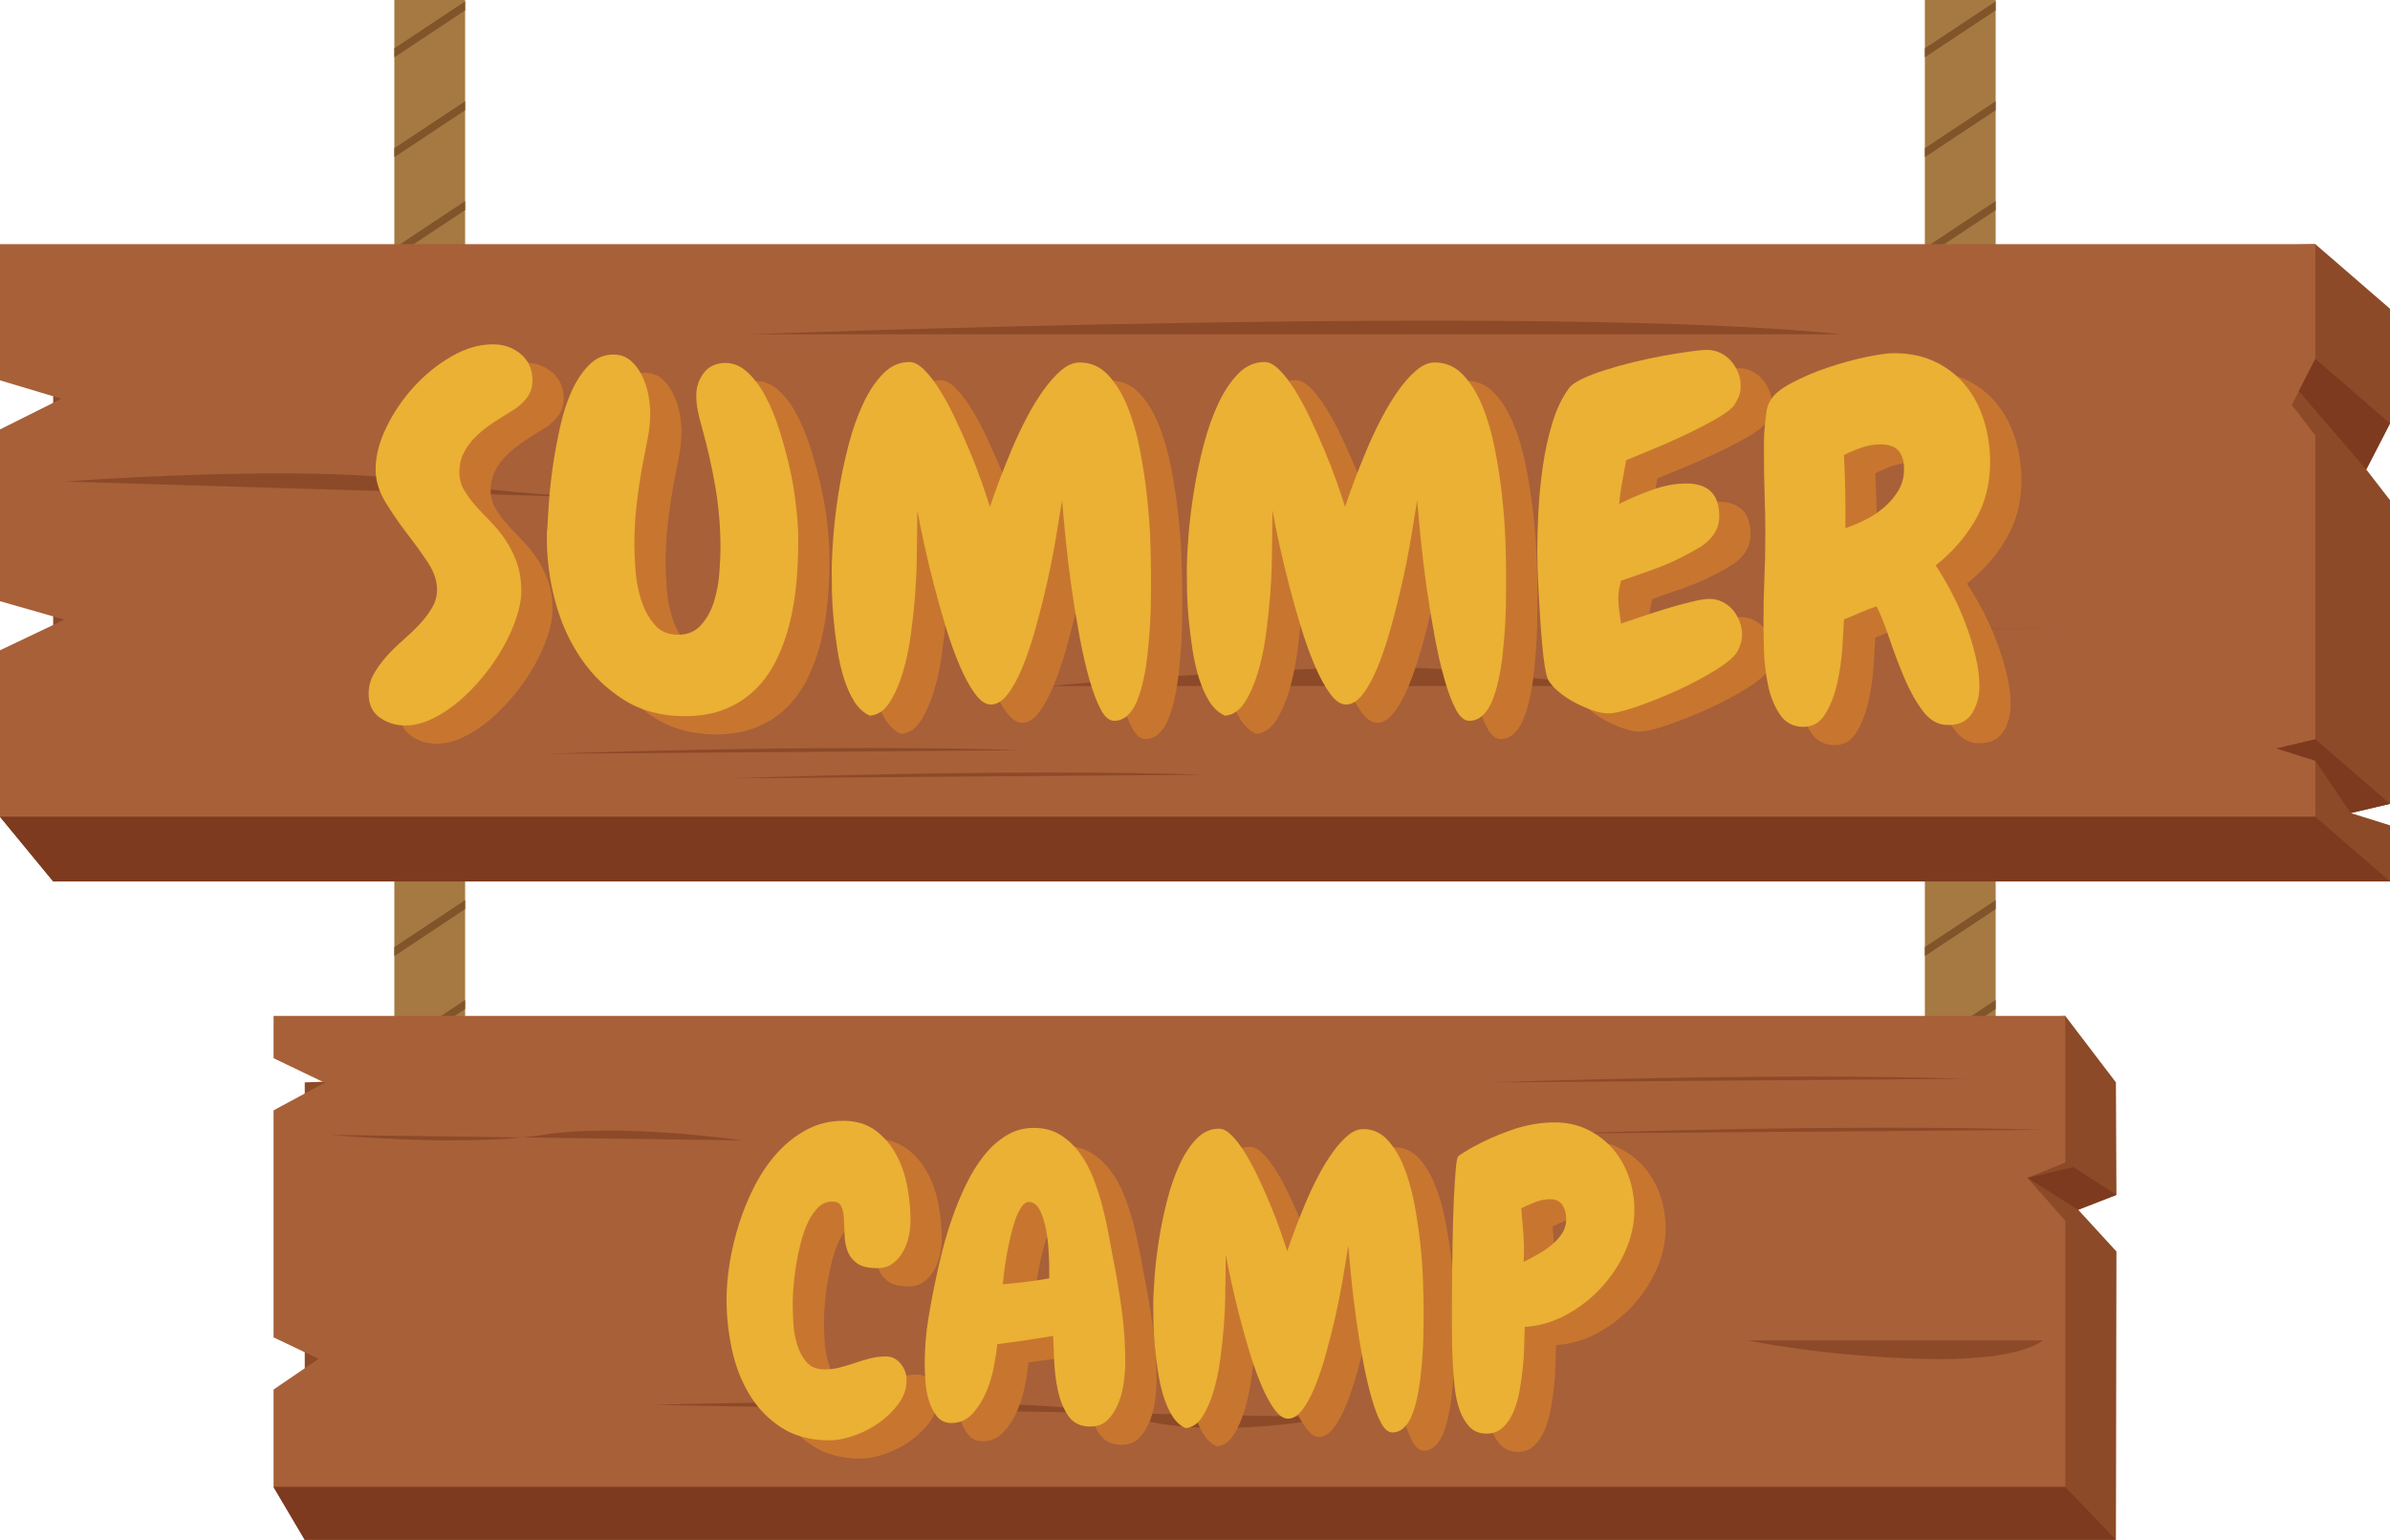 <?xml version="1.0" encoding="UTF-8"?><svg xmlns="http://www.w3.org/2000/svg" xmlns:xlink="http://www.w3.org/1999/xlink" height="597.0" preserveAspectRatio="xMidYMid meet" version="1.0" viewBox="0.0 -0.0 926.6 597.0" width="926.6" zoomAndPan="magnify"><defs><clipPath id="a"><path d="M 746.27 0.039 L 773.715 0.039 L 773.715 36 L 746.27 36 Z M 746.27 0.039"/></clipPath><clipPath id="b"><path d="M 746.27 21 L 773.715 21 L 773.715 75 L 746.27 75 Z M 746.27 21"/></clipPath><clipPath id="c"><path d="M 746.27 59 L 773.715 59 L 773.715 113 L 746.27 113 Z M 746.27 59"/></clipPath><clipPath id="d"><path d="M 746.27 98 L 773.715 98 L 773.715 152 L 746.27 152 Z M 746.27 98"/></clipPath><clipPath id="e"><path d="M 746.27 137 L 773.715 137 L 773.715 191 L 746.27 191 Z M 746.27 137"/></clipPath><clipPath id="f"><path d="M 746.27 176 L 773.715 176 L 773.715 229 L 746.27 229 Z M 746.27 176"/></clipPath><clipPath id="g"><path d="M 746.27 214 L 773.715 214 L 773.715 268 L 746.27 268 Z M 746.27 214"/></clipPath><clipPath id="h"><path d="M 746.27 253 L 773.715 253 L 773.715 307 L 746.27 307 Z M 746.27 253"/></clipPath><clipPath id="i"><path d="M 746.27 292 L 773.715 292 L 773.715 346 L 746.27 346 Z M 746.27 292"/></clipPath><clipPath id="j"><path d="M 746.27 330 L 773.715 330 L 773.715 384 L 746.27 384 Z M 746.27 330"/></clipPath><clipPath id="k"><path d="M 746.27 369 L 773.715 369 L 773.715 423 L 746.27 423 Z M 746.27 369"/></clipPath><clipPath id="l"><path d="M 746.27 408 L 773.715 408 L 773.715 462 L 746.27 462 Z M 746.27 408"/></clipPath><clipPath id="m"><path d="M 746.27 447 L 773.715 447 L 773.715 500 L 746.27 500 Z M 746.27 447"/></clipPath><clipPath id="n"><path d="M 746.27 485 L 773.715 485 L 773.715 539 L 746.27 539 Z M 746.27 485"/></clipPath><clipPath id="o"><path d="M 746.27 524 L 773.715 524 L 773.715 573.266 L 746.27 573.266 Z M 746.27 524"/></clipPath><clipPath id="p"><path d="M 152.883 0.039 L 180.328 0.039 L 180.328 36 L 152.883 36 Z M 152.883 0.039"/></clipPath><clipPath id="q"><path d="M 152.883 21 L 180.328 21 L 180.328 75 L 152.883 75 Z M 152.883 21"/></clipPath><clipPath id="r"><path d="M 152.883 59 L 180.328 59 L 180.328 113 L 152.883 113 Z M 152.883 59"/></clipPath><clipPath id="s"><path d="M 152.883 98 L 180.328 98 L 180.328 152 L 152.883 152 Z M 152.883 98"/></clipPath><clipPath id="t"><path d="M 152.883 137 L 180.328 137 L 180.328 191 L 152.883 191 Z M 152.883 137"/></clipPath><clipPath id="u"><path d="M 152.883 176 L 180.328 176 L 180.328 229 L 152.883 229 Z M 152.883 176"/></clipPath><clipPath id="v"><path d="M 152.883 214 L 180.328 214 L 180.328 268 L 152.883 268 Z M 152.883 214"/></clipPath><clipPath id="w"><path d="M 152.883 253 L 180.328 253 L 180.328 307 L 152.883 307 Z M 152.883 253"/></clipPath><clipPath id="x"><path d="M 152.883 292 L 180.328 292 L 180.328 346 L 152.883 346 Z M 152.883 292"/></clipPath><clipPath id="y"><path d="M 152.883 330 L 180.328 330 L 180.328 384 L 152.883 384 Z M 152.883 330"/></clipPath><clipPath id="z"><path d="M 152.883 369 L 180.328 369 L 180.328 423 L 152.883 423 Z M 152.883 369"/></clipPath><clipPath id="A"><path d="M 152.883 408 L 180.328 408 L 180.328 462 L 152.883 462 Z M 152.883 408"/></clipPath><clipPath id="B"><path d="M 152.883 447 L 180.328 447 L 180.328 500 L 152.883 500 Z M 152.883 447"/></clipPath><clipPath id="C"><path d="M 152.883 485 L 180.328 485 L 180.328 539 L 152.883 539 Z M 152.883 485"/></clipPath><clipPath id="D"><path d="M 152.883 524 L 180.328 524 L 180.328 573.266 L 152.883 573.266 Z M 152.883 524"/></clipPath><clipPath id="E"><path d="M 0 94 L 926.602 94 L 926.602 342 L 0 342 Z M 0 94"/></clipPath><clipPath id="F"><path d="M 891 139 L 926.602 139 L 926.602 183 L 891 183 Z M 891 139"/></clipPath><clipPath id="G"><path d="M 882 286 L 926.602 286 L 926.602 316 L 882 316 Z M 882 286"/></clipPath><clipPath id="H"><path d="M 0 316 L 926.602 316 L 926.602 342 L 0 342 Z M 0 316"/></clipPath><clipPath id="I"><path d="M 106 393 L 821 393 L 821 597.039 L 106 597.039 Z M 106 393"/></clipPath><clipPath id="J"><path d="M 106 576 L 821 576 L 821 597.039 L 106 597.039 Z M 106 576"/></clipPath></defs><g><g id="change1_1"><path d="M 773.715 573.266 L 746.27 573.266 L 746.27 -0.004 L 773.715 -0.004 L 773.715 573.266" fill="#a57941"/></g><g clip-path="url(#a)" id="change2_6"><path d="M 726.52 35.316 L 724.914 32.895 L 800.953 -17.535 L 802.559 -15.113 L 726.52 35.316" fill="#81542a"/></g><g clip-path="url(#b)" id="change2_5"><path d="M 726.52 74.035 L 724.914 71.613 L 800.953 21.184 L 802.559 23.605 L 726.52 74.035" fill="#81542a"/></g><g clip-path="url(#c)" id="change2_26"><path d="M 726.52 112.754 L 724.914 110.332 L 800.953 59.902 L 802.559 62.324 L 726.52 112.754" fill="#81542a"/></g><g clip-path="url(#d)" id="change2_16"><path d="M 726.52 151.477 L 724.914 149.055 L 800.953 98.621 L 802.559 101.043 L 726.52 151.477" fill="#81542a"/></g><g clip-path="url(#e)" id="change2_3"><path d="M 726.52 190.195 L 724.914 187.773 L 800.953 137.344 L 802.559 139.766 L 726.52 190.195" fill="#81542a"/></g><g clip-path="url(#f)" id="change2_19"><path d="M 726.52 228.914 L 724.914 226.492 L 800.953 176.062 L 802.559 178.484 L 726.52 228.914" fill="#81542a"/></g><g clip-path="url(#g)" id="change2_22"><path d="M 726.52 267.633 L 724.914 265.211 L 800.953 214.781 L 802.559 217.203 L 726.52 267.633" fill="#81542a"/></g><g clip-path="url(#h)" id="change2_15"><path d="M 726.52 306.352 L 724.914 303.934 L 800.953 253.504 L 802.559 255.922 L 726.52 306.352" fill="#81542a"/></g><g clip-path="url(#i)" id="change2_14"><path d="M 726.52 345.074 L 724.914 342.652 L 800.953 292.223 L 802.559 294.645 L 726.52 345.074" fill="#81542a"/></g><g clip-path="url(#j)" id="change2_9"><path d="M 726.52 383.793 L 724.914 381.371 L 800.953 330.941 L 802.559 333.363 L 726.52 383.793" fill="#81542a"/></g><g clip-path="url(#k)" id="change2_2"><path d="M 726.52 422.512 L 724.914 420.09 L 800.953 369.66 L 802.559 372.082 L 726.52 422.512" fill="#81542a"/></g><g clip-path="url(#l)" id="change2_8"><path d="M 726.52 461.23 L 724.914 458.812 L 800.953 408.379 L 802.559 410.801 L 726.52 461.23" fill="#81542a"/></g><g clip-path="url(#m)" id="change2_23"><path d="M 726.52 499.953 L 724.914 497.531 L 800.953 447.102 L 802.559 449.523 L 726.52 499.953" fill="#81542a"/></g><g clip-path="url(#n)" id="change2_20"><path d="M 726.52 538.672 L 724.914 536.25 L 800.953 485.82 L 802.559 488.242 L 726.52 538.672" fill="#81542a"/></g><g clip-path="url(#o)" id="change2_10"><path d="M 726.52 577.391 L 724.914 574.969 L 800.953 524.539 L 802.559 526.961 L 726.52 577.391" fill="#81542a"/></g><g id="change1_2"><path d="M 180.328 573.266 L 152.883 573.266 L 152.883 -0.004 L 180.328 -0.004 L 180.328 573.266" fill="#a57941"/></g><g clip-path="url(#p)" id="change2_4"><path d="M 133.133 35.316 L 131.527 32.895 L 207.566 -17.535 L 209.172 -15.113 L 133.133 35.316" fill="#81542a"/></g><g clip-path="url(#q)" id="change2_29"><path d="M 133.133 74.035 L 131.527 71.613 L 207.566 21.184 L 209.172 23.605 L 133.133 74.035" fill="#81542a"/></g><g clip-path="url(#r)" id="change2_24"><path d="M 133.133 112.754 L 131.527 110.332 L 207.566 59.902 L 209.172 62.324 L 133.133 112.754" fill="#81542a"/></g><g clip-path="url(#s)" id="change2_21"><path d="M 133.133 151.477 L 131.527 149.055 L 207.566 98.621 L 209.172 101.043 L 133.133 151.477" fill="#81542a"/></g><g clip-path="url(#t)" id="change2_13"><path d="M 133.133 190.195 L 131.527 187.773 L 207.566 137.344 L 209.172 139.766 L 133.133 190.195" fill="#81542a"/></g><g clip-path="url(#u)" id="change2_18"><path d="M 133.133 228.914 L 131.527 226.492 L 207.566 176.062 L 209.172 178.484 L 133.133 228.914" fill="#81542a"/></g><g clip-path="url(#v)" id="change2_25"><path d="M 133.133 267.633 L 131.527 265.211 L 207.566 214.781 L 209.172 217.203 L 133.133 267.633" fill="#81542a"/></g><g clip-path="url(#w)" id="change2_30"><path d="M 133.133 306.352 L 131.527 303.934 L 207.566 253.504 L 209.172 255.922 L 133.133 306.352" fill="#81542a"/></g><g clip-path="url(#x)" id="change2_11"><path d="M 133.133 345.074 L 131.527 342.652 L 207.566 292.223 L 209.172 294.645 L 133.133 345.074" fill="#81542a"/></g><g clip-path="url(#y)" id="change2_1"><path d="M 133.133 383.793 L 131.527 381.371 L 207.566 330.941 L 209.172 333.363 L 133.133 383.793" fill="#81542a"/></g><g clip-path="url(#z)" id="change2_12"><path d="M 133.133 422.512 L 131.527 420.09 L 207.566 369.66 L 209.172 372.082 L 133.133 422.512" fill="#81542a"/></g><g clip-path="url(#A)" id="change2_27"><path d="M 133.133 461.23 L 131.527 458.812 L 207.566 408.379 L 209.172 410.801 L 133.133 461.23" fill="#81542a"/></g><g clip-path="url(#B)" id="change2_17"><path d="M 133.133 499.953 L 131.527 497.531 L 207.566 447.102 L 209.172 449.523 L 133.133 499.953" fill="#81542a"/></g><g clip-path="url(#C)" id="change2_7"><path d="M 133.133 538.672 L 131.527 536.25 L 207.566 485.82 L 209.172 488.242 L 133.133 538.672" fill="#81542a"/></g><g clip-path="url(#D)" id="change2_28"><path d="M 133.133 577.391 L 131.527 574.969 L 207.566 524.539 L 209.172 526.961 L 133.133 577.391" fill="#81542a"/></g><g clip-path="url(#E)" id="change3_16"><path d="M 926.598 341.746 L 20.617 341.746 L 0 316.699 L 20.617 277.184 L 45.828 265.289 L 20.617 258.152 L 20.617 191.539 L 44.629 179.645 L 20.617 172.508 L 20.617 119.711 L 897.656 94.664 L 926.598 119.711 L 926.598 164.184 L 917.395 182.023 L 926.598 193.922 L 926.598 311.676 L 911.391 315.246 L 926.598 320.004 L 926.598 341.746" fill="#8c4a28"/></g><g id="change4_1"><path d="M 897.656 316.699 L 0 316.699 L 0 252.137 L 24.977 240.242 L 0 233.105 L 0 166.496 L 23.789 154.602 L 0 147.465 L 0 94.664 L 897.656 94.664 L 897.656 139.137 L 888.535 156.98 L 897.656 168.875 L 897.656 286.633 L 882.59 290.199 L 897.656 294.961 L 897.656 316.699" fill="#a86039"/></g><g id="change3_1"><path d="M 230.117 192.871 C 249.551 193.852 262.871 193.852 262.871 193.852 L 230.117 192.871" fill="#8c4a28"/></g><g id="change3_2"><path d="M 165.336 186.719 C 117.758 179.578 24.98 186.719 24.98 186.719 L 230.117 192.871 C 211.914 191.949 188.348 190.168 165.336 186.719" fill="#8c4a28"/></g><g id="change3_3"><path d="M 802.895 243.812 L 655.398 243.812 C 675.621 245 761.262 243.812 802.895 243.812" fill="#8c4a28"/></g><g id="change3_4"><path d="M 291.422 129.621 L 713.684 129.621 C 603.062 117.727 291.422 129.621 291.422 129.621" fill="#8c4a28"/></g><g id="change3_5"><path d="M 211.66 292.27 L 396.086 290.883 C 321.184 288.324 211.66 292.27 211.66 292.27" fill="#8c4a28"/></g><g id="change3_6"><path d="M 283.094 301.785 L 467.52 300.398 C 392.617 297.84 283.094 301.785 283.094 301.785" fill="#8c4a28"/></g><g id="change3_7"><path d="M 406.801 266.008 L 625.961 266.008 C 611.922 264.891 592.648 262.652 567.379 260.062 C 520.988 255.305 406.801 266.008 406.801 266.008" fill="#8c4a28"/></g><g id="change3_8"><path d="M 650.641 266.008 L 625.961 266.008 C 637.688 266.941 645.77 267.094 650.641 266.008" fill="#8c4a28"/></g><g clip-path="url(#F)" id="change5_5"><path d="M 926.598 164.184 L 897.656 139.137 L 891.254 151.66 L 917.395 182.023 L 926.598 164.184" fill="#7d3a1e"/></g><g clip-path="url(#G)" id="change5_3"><path d="M 926.598 311.676 L 897.656 286.633 L 882.59 290.199 L 897.656 294.961 L 911.391 315.246 L 926.598 311.676" fill="#7d3a1e"/></g><g clip-path="url(#H)" id="change5_4"><path d="M 926.598 341.746 L 897.656 316.699 L 0 316.699 L 20.617 341.746 L 926.598 341.746" fill="#7d3a1e"/></g><g id="change6_1"><path d="M 218.543 154.645 C 218.543 157.41 217.668 159.816 215.926 161.859 C 214.184 163.906 212.105 165.59 209.703 166.914 C 207.535 168.238 205.309 169.648 203.027 171.152 C 200.738 172.656 198.633 174.34 196.711 176.203 C 194.785 178.07 193.219 180.145 192.02 182.43 C 190.816 184.719 190.215 187.301 190.215 190.188 C 190.215 192.715 190.816 195.004 192.02 197.047 C 193.219 199.094 194.695 201.105 196.441 203.09 C 198.184 205.074 200.109 207.121 202.215 209.227 C 204.316 211.332 206.242 213.676 207.988 216.262 C 209.73 218.852 211.203 221.766 212.406 225.016 C 213.609 228.262 214.215 232.051 214.215 236.383 C 214.215 239.391 213.582 242.789 212.316 246.578 C 211.055 250.367 209.34 254.188 207.176 258.035 C 205.012 261.887 202.453 265.613 199.508 269.223 C 196.559 272.832 193.43 276.051 190.125 278.875 C 186.812 281.699 183.359 283.988 179.75 285.73 C 176.141 287.477 172.648 288.348 169.281 288.348 C 165.555 288.348 162.246 287.324 159.359 285.281 C 156.473 283.234 155.027 280.168 155.027 276.078 C 155.027 273.312 155.688 270.758 157.012 268.41 C 158.336 266.062 159.961 263.809 161.887 261.645 C 163.809 259.477 165.945 257.375 168.289 255.328 C 170.637 253.285 172.77 251.238 174.695 249.191 C 176.617 247.148 178.242 245.016 179.566 242.789 C 180.891 240.562 181.555 238.188 181.555 235.66 C 181.555 232.172 180.316 228.594 177.855 224.926 C 175.387 221.258 172.648 217.469 169.645 213.555 C 166.637 209.648 163.898 205.648 161.434 201.559 C 158.969 197.469 157.734 193.32 157.734 189.105 C 157.734 183.938 159.117 178.492 161.887 172.777 C 164.652 167.066 168.199 161.832 172.531 157.078 C 176.863 152.328 181.734 148.391 187.148 145.262 C 192.559 142.133 197.91 140.566 203.207 140.566 C 207.414 140.566 211.023 141.832 214.031 144.355 C 217.039 146.883 218.543 150.312 218.543 154.645" fill="#c8762f"/></g><g id="change6_2"><path d="M 321.574 217.977 C 321.574 222.91 321.332 227.992 320.852 233.223 C 320.371 238.457 319.527 243.539 318.324 248.473 C 317.121 253.406 315.469 258.066 313.363 262.453 C 311.258 266.848 308.582 270.695 305.336 274.004 C 302.086 277.312 298.176 279.93 293.605 281.852 C 289.031 283.777 283.684 284.738 277.547 284.738 C 268.523 284.738 260.676 282.633 254 278.426 C 247.324 274.215 241.758 268.832 237.309 262.273 C 232.855 255.719 229.551 248.383 227.387 240.262 C 225.219 232.141 224.137 224.113 224.137 216.172 C 224.137 215.332 224.137 214.551 224.137 213.828 C 224.137 213.105 224.195 212.445 224.316 211.844 C 224.438 209.316 224.648 205.887 224.949 201.559 C 225.246 197.227 225.762 192.598 226.484 187.664 C 227.203 182.73 228.137 177.68 229.277 172.508 C 230.422 167.336 231.926 162.703 233.789 158.613 C 235.652 154.523 237.91 151.156 240.559 148.508 C 243.199 145.863 246.332 144.539 249.941 144.539 C 252.586 144.539 254.812 145.32 256.617 146.883 C 258.422 148.449 259.891 150.402 261.035 152.746 C 262.18 155.094 262.988 157.559 263.473 160.145 C 263.953 162.734 264.195 165.109 264.195 167.273 C 264.195 170.52 263.863 173.801 263.203 177.105 C 262.539 180.418 261.906 183.691 261.309 186.941 C 260.344 192.113 259.562 197.289 258.961 202.461 C 258.359 207.633 258.059 212.926 258.059 218.34 C 258.059 221.105 258.211 224.473 258.512 228.441 C 258.809 232.41 259.562 236.23 260.766 239.898 C 261.969 243.57 263.68 246.699 265.906 249.281 C 268.133 251.871 271.172 253.164 275.02 253.164 C 278.746 253.164 281.727 251.898 283.953 249.371 C 286.176 246.848 287.832 243.844 288.914 240.352 C 289.996 236.863 290.688 233.195 290.988 229.344 C 291.289 225.496 291.441 222.188 291.441 219.422 C 291.441 211.48 290.777 203.633 289.457 195.871 C 288.133 188.113 286.387 180.387 284.223 172.688 C 283.621 170.645 283.109 168.598 282.691 166.551 C 282.266 164.508 282.059 162.465 282.059 160.414 C 282.059 157.051 283.051 154.102 285.035 151.574 C 287.02 149.051 289.816 147.785 293.426 147.785 C 296.43 147.785 299.227 148.961 301.816 151.305 C 304.402 153.648 306.715 156.719 308.762 160.508 C 310.809 164.297 312.582 168.535 314.086 173.227 C 315.59 177.918 316.883 182.582 317.965 187.211 C 319.051 191.844 319.859 196.266 320.402 200.477 C 320.941 204.688 321.273 208.113 321.395 210.758 C 321.512 211.965 321.574 213.137 321.574 214.277 C 321.574 215.422 321.574 216.656 321.574 217.977" fill="#c8762f"/></g><g id="change6_3"><path d="M 456.902 261.645 C 456.543 264.773 456.031 267.84 455.371 270.848 C 454.707 273.855 453.895 276.531 452.934 278.875 C 451.973 281.223 450.738 283.086 449.234 284.469 C 447.73 285.852 446.016 286.543 444.094 286.543 C 442.168 286.543 440.422 285.07 438.859 282.121 C 437.297 279.176 435.82 275.266 434.441 270.395 C 433.055 265.523 431.793 260.02 430.652 253.887 C 429.508 247.75 428.484 241.523 427.582 235.211 C 426.68 228.895 425.93 222.73 425.328 216.715 C 424.723 210.699 424.246 205.469 423.883 201.016 C 423.16 205.59 422.32 210.699 421.359 216.352 C 420.395 222.008 419.254 227.754 417.93 233.586 C 416.605 239.422 415.16 245.133 413.598 250.727 C 412.035 256.32 410.352 261.312 408.547 265.703 C 406.742 270.098 404.816 273.613 402.773 276.258 C 400.727 278.906 398.559 280.23 396.277 280.23 C 394.23 280.23 392.188 278.848 390.141 276.078 C 388.094 273.312 386.109 269.672 384.188 265.16 C 382.262 260.652 380.457 255.629 378.773 250.094 C 377.09 244.562 375.527 238.996 374.082 233.406 C 372.641 227.812 371.375 222.52 370.293 217.527 C 369.211 212.535 368.367 208.355 367.766 204.984 C 367.766 207.512 367.734 210.309 367.676 213.375 C 367.613 216.441 367.586 218.641 367.586 219.961 C 367.586 220.566 367.555 222.551 367.496 225.914 C 367.434 229.285 367.227 233.312 366.863 238.008 C 366.504 242.695 365.965 247.723 365.242 253.074 C 364.52 258.426 363.465 263.391 362.082 267.961 C 360.699 272.531 358.984 276.379 356.941 279.508 C 354.895 282.633 352.367 284.316 349.363 284.559 C 346.953 283.477 344.941 281.641 343.316 279.055 C 341.695 276.473 340.34 273.434 339.258 269.945 C 338.176 266.457 337.332 262.727 336.73 258.758 C 336.129 254.785 335.648 250.906 335.289 247.117 C 334.926 243.328 334.715 239.809 334.656 236.562 C 334.594 233.312 334.566 230.672 334.566 228.621 C 334.566 225.016 334.773 220.477 335.195 215 C 335.617 209.527 336.309 203.785 337.273 197.77 C 338.234 191.754 339.496 185.738 341.062 179.723 C 342.625 173.711 344.52 168.328 346.746 163.574 C 348.969 158.824 351.555 154.945 354.504 151.938 C 357.449 148.93 360.848 147.426 364.699 147.426 C 366.504 147.426 368.426 148.449 370.473 150.492 C 372.52 152.539 374.562 155.215 376.609 158.523 C 378.652 161.832 380.637 165.531 382.562 169.617 C 384.484 173.711 386.32 177.828 388.066 181.98 C 389.809 186.129 391.344 190.098 392.668 193.887 C 393.988 197.68 395.074 200.898 395.914 203.543 C 396.879 200.656 398.082 197.289 399.523 193.438 C 400.969 189.59 402.562 185.59 404.305 181.438 C 406.051 177.289 407.973 173.199 410.078 169.168 C 412.184 165.141 414.379 161.531 416.664 158.344 C 418.949 155.156 421.27 152.566 423.613 150.582 C 425.961 148.598 428.332 147.605 430.742 147.605 C 434.949 147.605 438.559 149.172 441.566 152.297 C 444.574 155.426 447.098 159.484 449.145 164.477 C 451.191 169.469 452.812 175.062 454.02 181.258 C 455.219 187.453 456.152 193.59 456.812 199.66 C 457.473 205.738 457.898 211.422 458.078 216.715 C 458.258 222.008 458.348 226.277 458.348 229.523 C 458.348 230.852 458.348 232.656 458.348 234.938 C 458.348 237.227 458.316 239.809 458.258 242.695 C 458.195 245.586 458.047 248.652 457.809 251.898 C 457.562 255.148 457.266 258.395 456.902 261.645" fill="#c8762f"/></g><g id="change6_4"><path d="M 594.578 261.645 C 594.219 264.773 593.707 267.84 593.047 270.848 C 592.383 273.855 591.57 276.531 590.609 278.875 C 589.645 281.223 588.414 283.086 586.91 284.469 C 585.406 285.852 583.691 286.543 581.77 286.543 C 579.844 286.543 578.098 285.07 576.535 282.121 C 574.973 279.176 573.496 275.266 572.113 270.395 C 570.73 265.523 569.469 260.02 568.324 253.887 C 567.18 247.75 566.16 241.523 565.258 235.211 C 564.355 228.895 563.605 222.73 563.004 216.715 C 562.398 210.699 561.922 205.469 561.559 201.016 C 560.84 205.59 559.996 210.699 559.031 216.352 C 558.07 222.008 556.926 227.754 555.605 233.586 C 554.281 239.422 552.836 245.133 551.273 250.727 C 549.711 256.32 548.027 261.312 546.223 265.703 C 544.418 270.098 542.492 273.613 540.449 276.258 C 538.402 278.906 536.234 280.23 533.953 280.23 C 531.906 280.23 529.859 278.848 527.816 276.078 C 525.77 273.312 523.785 269.672 521.863 265.16 C 519.938 260.652 518.133 255.629 516.449 250.094 C 514.762 244.562 513.203 238.996 511.758 233.406 C 510.312 227.812 509.051 222.52 507.969 217.527 C 506.887 212.535 506.043 208.355 505.441 204.984 C 505.441 207.512 505.41 210.309 505.352 213.375 C 505.289 216.441 505.262 218.641 505.262 219.961 C 505.262 220.566 505.23 222.551 505.172 225.914 C 505.109 229.285 504.902 233.312 504.539 238.008 C 504.18 242.695 503.637 247.723 502.918 253.074 C 502.195 258.426 501.141 263.391 499.758 267.961 C 498.375 272.531 496.66 276.379 494.617 279.508 C 492.57 282.633 490.043 284.316 487.039 284.559 C 484.633 283.477 482.617 281.641 480.992 279.055 C 479.371 276.473 478.016 273.434 476.934 269.945 C 475.852 266.457 475.008 262.727 474.406 258.758 C 473.805 254.785 473.324 250.906 472.965 247.117 C 472.602 243.328 472.391 239.809 472.332 236.562 C 472.27 233.312 472.242 230.672 472.242 228.621 C 472.242 225.016 472.449 220.477 472.875 215 C 473.293 209.527 473.984 203.785 474.949 197.77 C 475.91 191.754 477.172 185.738 478.738 179.723 C 480.301 173.711 482.195 168.328 484.422 163.574 C 486.645 158.824 489.23 154.945 492.18 151.938 C 495.129 148.93 498.523 147.426 502.375 147.426 C 504.18 147.426 506.102 148.449 508.148 150.492 C 510.195 152.539 512.238 155.215 514.285 158.523 C 516.328 161.832 518.312 165.531 520.238 169.617 C 522.16 173.711 523.996 177.828 525.742 181.98 C 527.484 186.129 529.02 190.098 530.344 193.887 C 531.664 197.68 532.75 200.898 533.59 203.543 C 534.555 200.656 535.758 197.289 537.199 193.438 C 538.645 189.59 540.238 185.59 541.98 181.438 C 543.723 177.289 545.648 173.199 547.758 169.168 C 549.859 165.141 552.055 161.531 554.344 158.344 C 556.625 155.156 558.941 152.566 561.289 150.582 C 563.633 148.598 566.008 147.605 568.418 147.605 C 572.625 147.605 576.234 149.172 579.242 152.297 C 582.25 155.426 584.773 159.484 586.82 164.477 C 588.867 169.469 590.488 175.062 591.691 181.258 C 592.895 187.453 593.828 193.59 594.488 199.66 C 595.148 205.738 595.574 211.422 595.754 216.715 C 595.934 222.008 596.023 226.277 596.023 229.523 C 596.023 230.852 596.023 232.656 596.023 234.938 C 596.023 237.227 595.992 239.809 595.934 242.695 C 595.871 245.586 595.723 248.652 595.48 251.898 C 595.238 255.148 594.941 258.395 594.578 261.645" fill="#c8762f"/></g><g id="change6_5"><path d="M 687.508 252.98 C 687.508 255.27 686.902 257.492 685.703 259.66 C 684.5 261.703 681.672 264.109 677.223 266.875 C 672.77 269.645 667.84 272.262 662.426 274.727 C 657.012 277.191 651.781 279.297 646.727 281.039 C 641.676 282.781 637.945 283.656 635.539 283.656 C 633.855 283.656 631.867 283.266 629.586 282.484 C 627.301 281.699 625.012 280.711 622.73 279.508 C 620.441 278.305 618.367 276.922 616.504 275.355 C 614.637 273.797 613.285 272.289 612.445 270.848 C 611.961 270.008 611.512 268.32 611.09 265.793 C 610.668 263.27 610.305 260.32 610.008 256.953 C 609.707 253.586 609.434 250.004 609.195 246.215 C 608.953 242.426 608.746 238.816 608.562 235.391 C 608.383 231.961 608.262 228.926 608.203 226.277 C 608.141 223.633 608.113 221.707 608.113 220.504 C 608.113 216.055 608.262 210.941 608.562 205.164 C 608.863 199.391 609.434 193.59 610.277 187.754 C 611.117 181.922 612.352 176.328 613.977 170.973 C 615.602 165.621 617.797 161.078 620.562 157.348 C 621.402 156.266 623.09 155.125 625.617 153.922 C 628.141 152.719 631.117 151.574 634.547 150.492 C 637.977 149.41 641.676 148.391 645.645 147.426 C 649.613 146.465 653.43 145.652 657.102 144.988 C 660.77 144.328 664.109 143.789 667.117 143.363 C 670.121 142.945 672.41 142.734 673.973 142.734 C 675.777 142.734 677.492 143.125 679.117 143.906 C 680.738 144.691 682.121 145.742 683.266 147.062 C 684.406 148.391 685.309 149.859 685.973 151.484 C 686.633 153.109 686.965 154.824 686.965 156.629 C 686.965 158.191 686.754 159.516 686.336 160.598 C 685.91 161.68 685.277 162.883 684.438 164.207 C 683.234 165.77 680.711 167.633 676.859 169.801 C 673.008 171.965 668.832 174.102 664.32 176.203 C 659.809 178.312 655.48 180.207 651.328 181.891 C 647.18 183.574 644.262 184.777 642.578 185.496 C 642.094 188.266 641.586 191.062 641.043 193.887 C 640.504 196.715 640.109 199.57 639.871 202.461 C 643.598 200.535 647.809 198.73 652.504 197.047 C 657.191 195.363 661.641 194.52 665.855 194.52 C 674.395 194.52 678.664 198.73 678.664 207.152 C 678.664 209.195 678.273 211.004 677.492 212.562 C 676.711 214.129 675.688 215.512 674.426 216.715 C 673.16 217.918 671.719 218.969 670.094 219.871 C 668.469 220.773 666.875 221.648 665.312 222.488 C 661.461 224.535 657.434 226.309 653.223 227.812 C 649.012 229.316 644.801 230.789 640.594 232.23 C 640.352 233.195 640.109 234.246 639.871 235.391 C 639.629 236.535 639.508 237.645 639.508 238.727 C 639.508 240.414 639.629 242.098 639.871 243.781 C 640.109 245.465 640.352 247.148 640.594 248.832 C 642.035 248.352 644.352 247.57 647.539 246.488 C 650.727 245.402 654.062 244.32 657.555 243.238 C 661.043 242.156 664.41 241.227 667.656 240.441 C 670.906 239.66 673.312 239.27 674.875 239.27 C 676.68 239.27 678.363 239.66 679.93 240.441 C 681.488 241.227 682.816 242.246 683.898 243.508 C 684.98 244.773 685.852 246.246 686.516 247.93 C 687.176 249.617 687.508 251.301 687.508 252.98" fill="#c8762f"/></g><g id="change6_6"><path d="M 750.301 188.926 C 750.301 185.801 749.578 183.422 748.133 181.801 C 746.691 180.176 744.344 179.363 741.098 179.363 C 738.691 179.363 736.254 179.785 733.789 180.625 C 731.324 181.469 729.066 182.43 727.023 183.512 C 727.504 193.016 727.684 202.461 727.562 211.844 C 730.09 211.004 732.676 209.918 735.324 208.594 C 737.969 207.273 740.402 205.648 742.633 203.723 C 744.855 201.801 746.691 199.633 748.133 197.227 C 749.578 194.82 750.301 192.055 750.301 188.926 Z M 783.68 186.398 C 783.68 194.699 781.758 202.16 777.906 208.773 C 774.055 215.391 768.945 221.227 762.57 226.277 C 764.492 229.164 766.477 232.535 768.523 236.383 C 770.566 240.234 772.402 244.293 774.027 248.562 C 775.652 252.832 776.973 257.105 777.996 261.371 C 779.02 265.645 779.531 269.582 779.531 273.191 C 779.531 277.043 778.598 280.5 776.734 283.566 C 774.867 286.633 771.711 288.168 767.262 288.168 C 763.531 288.168 760.312 286.363 757.609 282.754 C 754.902 279.145 752.492 274.848 750.391 269.852 C 748.285 264.863 746.359 259.781 744.617 254.605 C 742.871 249.434 741.215 245.285 739.652 242.156 C 737.488 242.879 735.383 243.691 733.34 244.594 C 731.293 245.492 729.188 246.367 727.023 247.207 C 726.902 249.855 726.691 253.496 726.391 258.125 C 726.09 262.758 725.426 267.359 724.406 271.93 C 723.383 276.5 721.848 280.473 719.805 283.836 C 717.758 287.203 714.934 288.891 711.324 288.891 C 707.355 288.891 704.289 287.266 702.121 284.02 C 699.957 280.77 698.426 276.922 697.52 272.469 C 696.617 268.02 696.105 263.48 695.988 258.848 C 695.867 254.219 695.809 250.578 695.809 247.93 C 695.809 242.277 695.926 236.715 696.168 231.238 C 696.406 225.766 696.527 220.203 696.527 214.551 C 696.527 209.379 696.438 204.203 696.258 199.031 C 696.078 193.859 695.988 188.629 695.988 183.332 C 695.988 182.133 695.988 180.598 695.988 178.73 C 695.988 176.867 696.078 174.941 696.258 172.957 C 696.438 170.973 696.648 169.078 696.891 167.273 C 697.129 165.469 697.551 164.023 698.152 162.941 C 699.352 160.414 702.09 158.012 706.363 155.727 C 710.633 153.441 715.324 151.426 720.438 149.68 C 725.551 147.938 730.543 146.555 735.414 145.531 C 740.285 144.512 743.922 143.996 746.328 143.996 C 752.465 143.996 757.879 145.141 762.57 147.426 C 767.262 149.711 771.168 152.809 774.301 156.719 C 777.426 160.629 779.77 165.141 781.336 170.25 C 782.898 175.363 783.68 180.746 783.68 186.398" fill="#c8762f"/></g><g id="change7_1"><path d="M 206.434 147.578 C 206.434 150.348 205.559 152.754 203.816 154.797 C 202.07 156.844 199.996 158.527 197.59 159.848 C 195.426 161.176 193.199 162.586 190.914 164.09 C 188.629 165.594 186.523 167.277 184.598 169.141 C 182.676 171.008 181.109 173.082 179.906 175.367 C 178.703 177.652 178.105 180.238 178.105 183.125 C 178.105 185.652 178.703 187.938 179.906 189.98 C 181.109 192.027 182.582 194.043 184.328 196.027 C 186.07 198.012 187.996 200.059 190.102 202.16 C 192.207 204.27 194.133 206.613 195.879 209.199 C 197.617 211.785 199.094 214.703 200.297 217.949 C 201.5 221.199 202.102 224.988 202.102 229.316 C 202.102 232.324 201.469 235.723 200.207 239.512 C 198.945 243.301 197.23 247.121 195.066 250.973 C 192.898 254.82 190.344 258.551 187.395 262.156 C 184.445 265.766 181.32 268.988 178.012 271.812 C 174.703 274.637 171.246 276.922 167.637 278.668 C 164.027 280.41 160.539 281.285 157.172 281.285 C 153.441 281.285 150.137 280.262 147.246 278.219 C 144.359 276.172 142.918 273.105 142.918 269.016 C 142.918 266.25 143.578 263.691 144.902 261.348 C 146.227 259 147.848 256.746 149.773 254.578 C 151.695 252.414 153.836 250.312 156.18 248.266 C 158.527 246.219 160.66 244.176 162.586 242.129 C 164.508 240.086 166.133 237.949 167.457 235.723 C 168.781 233.5 169.441 231.121 169.441 228.598 C 169.441 225.109 168.207 221.531 165.742 217.859 C 163.277 214.191 160.539 210.402 157.531 206.492 C 154.523 202.586 151.785 198.586 149.324 194.492 C 146.855 190.406 145.625 186.254 145.625 182.043 C 145.625 176.871 147.008 171.43 149.773 165.715 C 152.539 160 156.09 154.77 160.422 150.016 C 164.75 145.266 169.621 141.324 175.035 138.195 C 180.449 135.07 185.801 133.504 191.094 133.504 C 195.305 133.504 198.914 134.77 201.922 137.293 C 204.926 139.82 206.434 143.246 206.434 147.578" fill="#eab134"/></g><g id="change7_2"><path d="M 309.465 210.914 C 309.465 215.848 309.223 220.93 308.742 226.16 C 308.262 231.395 307.418 236.477 306.215 241.406 C 305.012 246.34 303.355 251.004 301.254 255.391 C 299.148 259.785 296.473 263.633 293.223 266.941 C 289.977 270.25 286.066 272.867 281.496 274.789 C 276.922 276.711 271.57 277.676 265.438 277.676 C 256.414 277.676 248.566 275.57 241.891 271.359 C 235.215 267.152 229.648 261.77 225.199 255.211 C 220.746 248.656 217.438 241.316 215.273 233.199 C 213.109 225.078 212.027 217.047 212.027 209.109 C 212.027 208.27 212.027 207.484 212.027 206.762 C 212.027 206.039 212.086 205.383 212.207 204.777 C 212.324 202.254 212.535 198.824 212.84 194.492 C 213.137 190.164 213.648 185.531 214.371 180.598 C 215.094 175.668 216.023 170.617 217.168 165.441 C 218.312 160.27 219.812 155.641 221.68 151.547 C 223.543 147.461 225.801 144.09 228.445 141.445 C 231.09 138.801 234.219 137.473 237.828 137.473 C 240.473 137.473 242.699 138.258 244.508 139.82 C 246.309 141.387 247.781 143.34 248.926 145.684 C 250.066 148.031 250.879 150.496 251.363 153.082 C 251.844 155.672 252.086 158.043 252.086 160.211 C 252.086 163.457 251.75 166.734 251.094 170.043 C 250.43 173.352 249.797 176.629 249.195 179.879 C 248.234 185.051 247.453 190.227 246.852 195.395 C 246.246 200.57 245.949 205.859 245.949 211.273 C 245.949 214.043 246.098 217.41 246.398 221.379 C 246.699 225.348 247.453 229.168 248.656 232.836 C 249.855 236.508 251.57 239.633 253.797 242.219 C 256.023 244.809 259.059 246.098 262.91 246.098 C 266.637 246.098 269.613 244.836 271.844 242.309 C 274.066 239.785 275.723 236.777 276.805 233.289 C 277.887 229.801 278.578 226.133 278.879 222.281 C 279.18 218.434 279.328 215.125 279.328 212.355 C 279.328 204.418 278.668 196.566 277.344 188.809 C 276.02 181.051 274.277 173.324 272.113 165.621 C 271.508 163.578 271 161.535 270.578 159.488 C 270.156 157.445 269.945 155.398 269.945 153.352 C 269.945 149.988 270.941 147.039 272.926 144.512 C 274.91 141.984 277.707 140.723 281.316 140.723 C 284.32 140.723 287.117 141.895 289.707 144.242 C 292.289 146.586 294.605 149.652 296.652 153.441 C 298.695 157.23 300.469 161.473 301.977 166.164 C 303.477 170.855 304.773 175.52 305.855 180.148 C 306.938 184.781 307.75 189.199 308.289 193.41 C 308.832 197.621 309.16 201.051 309.281 203.695 C 309.402 204.898 309.465 206.07 309.465 207.215 C 309.465 208.359 309.465 209.59 309.465 210.914" fill="#eab134"/></g><g id="change7_3"><path d="M 444.793 254.578 C 444.434 257.711 443.922 260.777 443.262 263.781 C 442.598 266.789 441.785 269.465 440.824 271.812 C 439.859 274.156 438.629 276.02 437.125 277.406 C 435.617 278.785 433.906 279.48 431.984 279.48 C 430.059 279.48 428.312 278.008 426.75 275.059 C 425.184 272.113 423.711 268.203 422.328 263.332 C 420.945 258.461 419.684 252.953 418.539 246.82 C 417.395 240.688 416.375 234.461 415.473 228.145 C 414.57 221.828 413.816 215.664 413.219 209.648 C 412.613 203.637 412.133 198.402 411.773 193.953 C 411.051 198.523 410.211 203.637 409.246 209.289 C 408.281 214.945 407.141 220.688 405.82 226.52 C 404.492 232.355 403.051 238.07 401.488 243.664 C 399.926 249.258 398.238 254.25 396.438 258.641 C 394.633 263.031 392.707 266.551 390.66 269.195 C 388.613 271.844 386.449 273.164 384.164 273.164 C 382.117 273.164 380.074 271.785 378.031 269.016 C 375.984 266.25 374 262.609 372.074 258.098 C 370.152 253.586 368.348 248.566 366.664 243.031 C 364.977 237.5 363.414 231.934 361.973 226.34 C 360.527 220.746 359.266 215.453 358.184 210.461 C 357.102 205.473 356.258 201.289 355.656 197.922 C 355.656 200.449 355.625 203.246 355.566 206.312 C 355.504 209.379 355.477 211.574 355.477 212.898 C 355.477 213.5 355.445 215.484 355.387 218.852 C 355.324 222.223 355.113 226.25 354.754 230.941 C 354.395 235.633 353.852 240.656 353.129 246.008 C 352.406 251.363 351.355 256.324 349.973 260.895 C 348.59 265.469 346.875 269.316 344.828 272.441 C 342.781 275.57 340.258 277.254 337.254 277.496 C 334.844 276.414 332.832 274.578 331.207 271.992 C 329.582 269.406 328.23 266.371 327.148 262.879 C 326.062 259.395 325.223 255.664 324.621 251.691 C 324.016 247.723 323.539 243.844 323.176 240.055 C 322.816 236.266 322.605 232.746 322.547 229.496 C 322.484 226.25 322.457 223.605 322.457 221.559 C 322.457 217.949 322.664 213.41 323.086 207.938 C 323.508 202.465 324.199 196.723 325.16 190.703 C 326.125 184.691 327.387 178.676 328.949 172.66 C 330.512 166.645 332.406 161.266 334.637 156.512 C 336.859 151.762 339.445 147.879 342.395 144.871 C 345.34 141.867 348.738 140.359 352.59 140.359 C 354.395 140.359 356.316 141.387 358.363 143.43 C 360.406 145.477 362.449 148.152 364.496 151.457 C 366.543 154.77 368.527 158.469 370.453 162.555 C 372.375 166.645 374.211 170.766 375.957 174.914 C 377.699 179.066 379.23 183.035 380.559 186.824 C 381.879 190.613 382.961 193.832 383.805 196.477 C 384.766 193.59 385.969 190.227 387.414 186.371 C 388.859 182.523 390.449 178.523 392.195 174.375 C 393.938 170.223 395.863 166.137 397.969 162.105 C 400.074 158.074 402.27 154.469 404.555 151.277 C 406.84 148.094 409.156 145.504 411.504 143.52 C 413.848 141.535 416.223 140.539 418.629 140.539 C 422.84 140.539 426.449 142.105 429.457 145.234 C 432.461 148.363 434.988 152.422 437.035 157.414 C 439.078 162.406 440.703 168 441.906 174.195 C 443.109 180.391 444.039 186.527 444.703 192.598 C 445.363 198.676 445.785 204.359 445.965 209.648 C 446.148 214.945 446.238 219.215 446.238 222.461 C 446.238 223.785 446.238 225.59 446.238 227.875 C 446.238 230.16 446.207 232.746 446.148 235.633 C 446.086 238.52 445.938 241.59 445.695 244.836 C 445.453 248.086 445.152 251.332 444.793 254.578" fill="#eab134"/></g><g id="change7_4"><path d="M 582.469 254.578 C 582.109 257.711 581.594 260.777 580.934 263.781 C 580.273 266.789 579.461 269.465 578.5 271.812 C 577.535 274.156 576.305 276.02 574.801 277.406 C 573.297 278.785 571.582 279.48 569.656 279.48 C 567.73 279.48 565.988 278.008 564.426 275.059 C 562.859 272.113 561.387 268.203 560.004 263.332 C 558.621 258.461 557.355 252.953 556.215 246.82 C 555.07 240.688 554.051 234.461 553.148 228.145 C 552.246 221.828 551.492 215.664 550.891 209.648 C 550.289 203.637 549.809 198.402 549.449 193.953 C 548.727 198.523 547.883 203.637 546.922 209.289 C 545.961 214.945 544.816 220.688 543.496 226.52 C 542.168 232.355 540.727 238.07 539.164 243.664 C 537.598 249.258 535.914 254.25 534.109 258.641 C 532.309 263.031 530.383 266.551 528.34 269.195 C 526.289 271.844 524.125 273.164 521.84 273.164 C 519.797 273.164 517.75 271.785 515.707 269.016 C 513.66 266.25 511.676 262.609 509.754 258.098 C 507.824 253.586 506.023 248.566 504.34 243.031 C 502.652 237.5 501.09 231.934 499.648 226.34 C 498.203 220.746 496.941 215.453 495.859 210.461 C 494.777 205.473 493.934 201.289 493.332 197.922 C 493.332 200.449 493.301 203.246 493.242 206.312 C 493.18 209.379 493.152 211.574 493.152 212.898 C 493.152 213.5 493.121 215.484 493.062 218.852 C 493 222.223 492.789 226.25 492.43 230.941 C 492.07 235.633 491.527 240.656 490.805 246.008 C 490.086 251.363 489.031 256.324 487.648 260.895 C 486.262 265.469 484.551 269.316 482.508 272.441 C 480.461 275.57 477.934 277.254 474.926 277.496 C 472.52 276.414 470.508 274.578 468.883 271.992 C 467.258 269.406 465.906 266.371 464.824 262.879 C 463.738 259.395 462.898 255.664 462.297 251.691 C 461.691 247.723 461.215 243.844 460.852 240.055 C 460.492 236.266 460.281 232.746 460.223 229.496 C 460.16 226.25 460.133 223.605 460.133 221.559 C 460.133 217.949 460.34 213.41 460.762 207.938 C 461.184 202.465 461.875 196.723 462.84 190.703 C 463.801 184.691 465.062 178.676 466.629 172.66 C 468.188 166.645 470.086 161.266 472.309 156.512 C 474.535 151.762 477.121 147.879 480.07 144.871 C 483.016 141.867 486.414 140.359 490.266 140.359 C 492.07 140.359 493.992 141.387 496.039 143.43 C 498.082 145.477 500.129 148.152 502.176 151.457 C 504.219 154.77 506.203 158.469 508.129 162.555 C 510.051 166.645 511.887 170.766 513.633 174.914 C 515.375 179.066 516.906 183.035 518.234 186.824 C 519.555 190.613 520.637 193.832 521.48 196.477 C 522.441 193.59 523.645 190.227 525.09 186.371 C 526.531 182.523 528.125 178.523 529.871 174.375 C 531.613 170.223 533.539 166.137 535.645 162.105 C 537.75 158.074 539.945 154.469 542.23 151.277 C 544.516 148.094 546.832 145.504 549.18 143.52 C 551.523 141.535 553.898 140.539 556.305 140.539 C 560.516 140.539 564.125 142.105 567.133 145.234 C 570.137 148.363 572.664 152.422 574.711 157.414 C 576.754 162.406 578.379 168 579.582 174.195 C 580.785 180.391 581.715 186.527 582.379 192.598 C 583.039 198.676 583.461 204.359 583.641 209.648 C 583.824 214.945 583.914 219.215 583.914 222.461 C 583.914 223.785 583.914 225.59 583.914 227.875 C 583.914 230.16 583.883 232.746 583.824 235.633 C 583.762 238.52 583.609 241.59 583.371 244.836 C 583.129 248.086 582.828 251.332 582.469 254.578" fill="#eab134"/></g><g id="change7_5"><path d="M 675.395 245.918 C 675.395 248.203 674.793 250.43 673.59 252.594 C 672.387 254.641 669.559 257.047 665.109 259.812 C 660.66 262.582 655.727 265.199 650.312 267.66 C 644.902 270.129 639.668 272.234 634.617 273.977 C 629.562 275.719 625.836 276.594 623.43 276.594 C 621.742 276.594 619.758 276.203 617.473 275.422 C 615.188 274.637 612.902 273.648 610.617 272.441 C 608.332 271.242 606.258 269.859 604.391 268.293 C 602.527 266.73 601.172 265.227 600.332 263.781 C 599.852 262.941 599.398 261.258 598.98 258.73 C 598.555 256.203 598.195 253.258 597.898 249.887 C 597.594 246.523 597.324 242.941 597.086 239.152 C 596.844 235.363 596.633 231.754 596.453 228.324 C 596.273 224.898 596.152 221.859 596.094 219.215 C 596.031 216.57 596.004 214.645 596.004 213.438 C 596.004 208.988 596.152 203.875 596.453 198.102 C 596.754 192.328 597.324 186.527 598.168 180.688 C 599.008 174.855 600.242 169.262 601.867 163.91 C 603.492 158.559 605.684 154.016 608.453 150.285 C 609.293 149.203 610.98 148.062 613.504 146.855 C 616.031 145.656 619.008 144.512 622.438 143.43 C 625.863 142.348 629.562 141.324 633.535 140.359 C 637.504 139.398 641.32 138.59 644.992 137.926 C 648.66 137.266 651.996 136.723 655.008 136.301 C 658.012 135.883 660.297 135.668 661.863 135.668 C 663.668 135.668 665.383 136.062 667.008 136.844 C 668.629 137.625 670.012 138.68 671.156 140 C 672.297 141.324 673.199 142.797 673.863 144.422 C 674.523 146.047 674.855 147.758 674.855 149.562 C 674.855 151.129 674.645 152.449 674.223 153.531 C 673.801 154.617 673.168 155.82 672.328 157.141 C 671.125 158.707 668.598 160.57 664.75 162.734 C 660.898 164.902 656.719 167.039 652.211 169.141 C 647.699 171.246 643.367 173.141 639.219 174.824 C 635.066 176.512 632.148 177.711 630.465 178.434 C 629.984 181.203 629.473 184 628.934 186.824 C 628.391 189.652 628 192.508 627.758 195.395 C 631.488 193.473 635.699 191.668 640.391 189.98 C 645.082 188.301 649.531 187.457 653.742 187.457 C 662.281 187.457 666.555 191.668 666.555 200.086 C 666.555 202.133 666.164 203.938 665.383 205.5 C 664.598 207.066 663.578 208.449 662.312 209.648 C 661.051 210.855 659.605 211.906 657.984 212.809 C 656.359 213.711 654.762 214.586 653.203 215.426 C 649.352 217.473 645.32 219.246 641.113 220.746 C 636.898 222.254 632.691 223.727 628.48 225.168 C 628.238 226.133 628 227.184 627.758 228.324 C 627.516 229.469 627.398 230.582 627.398 231.664 C 627.398 233.352 627.516 235.031 627.758 236.715 C 628 238.402 628.238 240.086 628.48 241.77 C 629.926 241.289 632.238 240.504 635.43 239.422 C 638.613 238.34 641.953 237.258 645.441 236.176 C 648.93 235.094 652.301 234.16 655.547 233.379 C 658.797 232.598 661.199 232.203 662.766 232.203 C 664.57 232.203 666.254 232.598 667.816 233.379 C 669.379 234.16 670.703 235.184 671.785 236.445 C 672.871 237.707 673.742 239.184 674.402 240.867 C 675.062 242.551 675.395 244.234 675.395 245.918" fill="#eab134"/></g><g id="change7_6"><path d="M 738.188 181.863 C 738.188 178.734 737.469 176.359 736.023 174.734 C 734.578 173.109 732.234 172.301 728.984 172.301 C 726.578 172.301 724.145 172.723 721.68 173.562 C 719.211 174.406 716.957 175.367 714.91 176.449 C 715.391 185.953 715.57 195.395 715.453 204.777 C 717.98 203.938 720.566 202.855 723.215 201.531 C 725.855 200.207 728.293 198.586 730.52 196.66 C 732.746 194.734 734.578 192.57 736.023 190.164 C 737.469 187.758 738.188 184.992 738.188 181.863 Z M 771.57 179.336 C 771.57 187.637 769.645 195.098 765.797 201.711 C 761.945 208.328 756.836 214.16 750.461 219.215 C 752.383 222.102 754.367 225.469 756.414 229.316 C 758.457 233.168 760.293 237.23 761.918 241.496 C 763.539 245.77 764.863 250.039 765.887 254.309 C 766.906 258.578 767.422 262.52 767.422 266.129 C 767.422 269.98 766.488 273.434 764.625 276.504 C 762.758 279.57 759.598 281.105 755.148 281.105 C 751.422 281.105 748.203 279.301 745.496 275.691 C 742.789 272.082 740.383 267.781 738.277 262.789 C 736.172 257.801 734.246 252.715 732.508 247.543 C 730.762 242.371 729.105 238.223 727.543 235.094 C 725.379 235.812 723.273 236.625 721.227 237.527 C 719.18 238.43 717.078 239.305 714.91 240.145 C 714.789 242.793 714.578 246.434 714.281 251.062 C 713.98 255.691 713.316 260.297 712.297 264.863 C 711.273 269.438 709.738 273.406 707.695 276.773 C 705.648 280.141 702.824 281.824 699.215 281.824 C 695.246 281.824 692.176 280.203 690.012 276.953 C 687.848 273.707 686.312 269.859 685.41 265.406 C 684.508 260.957 683.996 256.414 683.879 251.781 C 683.758 247.152 683.695 243.516 683.695 240.867 C 683.695 235.215 683.816 229.652 684.059 224.176 C 684.297 218.703 684.418 213.141 684.418 207.484 C 684.418 202.312 684.328 197.141 684.148 191.969 C 683.965 186.797 683.879 181.562 683.879 176.27 C 683.879 175.066 683.879 173.535 683.879 171.668 C 683.879 169.805 683.965 167.879 684.148 165.895 C 684.328 163.91 684.535 162.016 684.777 160.211 C 685.02 158.406 685.438 156.961 686.043 155.879 C 687.242 153.352 689.98 150.949 694.254 148.66 C 698.52 146.379 703.211 144.363 708.324 142.617 C 713.438 140.875 718.43 139.488 723.301 138.465 C 728.176 137.445 731.812 136.934 734.219 136.934 C 740.355 136.934 745.766 138.078 750.461 140.359 C 755.148 142.648 759.059 145.746 762.188 149.652 C 765.312 153.562 767.66 158.074 769.223 163.188 C 770.785 168.301 771.57 173.684 771.57 179.336" fill="#eab134"/></g><g clip-path="url(#I)" id="change3_17"><path d="M 820.34 597.039 L 118.152 597.039 L 106.062 576.555 L 118.152 560.336 L 135.789 548.785 L 118.152 540.699 L 118.152 455.227 L 138.195 444.828 L 118.152 435.59 L 118.152 419.676 L 800.715 393.902 L 820.34 419.676 L 820.539 463.285 L 805.711 469.059 L 820.539 485.23 L 820.34 597.039" fill="#8c4a28"/></g><g id="change4_2"><path d="M 800.715 576.555 L 106.062 576.555 L 106.062 538.754 L 123.508 526.859 L 106.062 518.535 L 106.062 430.516 L 125.887 419.809 L 106.062 410.293 L 106.062 393.902 L 800.715 393.902 L 800.715 450.734 L 786.043 456.684 L 800.715 473.336 L 800.715 576.555" fill="#a86039"/></g><g id="change3_9"><path d="M 677.801 519.723 C 677.801 519.723 705.16 525.672 744.41 526.859 C 783.664 528.051 791.988 519.723 791.988 519.723 L 677.801 519.723" fill="#8c4a28"/></g><g id="change3_10"><path d="M 577.891 419.676 L 762.312 418.285 C 687.41 415.727 577.891 419.676 577.891 419.676" fill="#8c4a28"/></g><g id="change3_11"><path d="M 607.566 439.477 L 791.988 438.09 C 717.09 435.531 607.566 439.477 607.566 439.477" fill="#8c4a28"/></g><g id="change3_12"><path d="M 210.34 440.031 C 207.898 440.418 205.309 440.746 202.605 441.016 L 287.652 442.145 C 287.652 442.145 240.074 435.273 210.34 440.031" fill="#8c4a28"/></g><g id="change3_13"><path d="M 128.266 440.031 C 128.266 440.031 172.367 444.039 202.605 441.016 L 128.266 440.031" fill="#8c4a28"/></g><g id="change3_14"><path d="M 438.719 549.461 C 469.645 558.977 517.223 549.461 517.223 549.461 L 432.023 547.926 C 434.645 548.391 436.898 548.902 438.719 549.461" fill="#8c4a28"/></g><g id="change3_15"><path d="M 253.16 544.703 L 432.023 547.926 C 390.117 540.488 253.16 544.703 253.16 544.703" fill="#8c4a28"/></g><g id="change5_1"><path d="M 820.539 463.285 L 803.887 452.52 L 786.043 456.684 L 805.711 469.059 L 820.539 463.285" fill="#7d3a1e"/></g><g clip-path="url(#J)" id="change5_2"><path d="M 820.34 597.039 L 800.715 576.555 L 106.062 576.555 L 118.152 597.039 L 820.34 597.039" fill="#7d3a1e"/></g><g id="change6_7"><path d="M 365.129 480.281 C 365.129 482.215 364.898 484.254 364.441 486.391 C 363.98 488.531 363.242 490.516 362.227 492.348 C 361.203 494.184 359.883 495.711 358.254 496.934 C 356.621 498.152 354.637 498.766 352.297 498.766 C 348.73 498.766 346.082 498.129 344.352 496.855 C 342.617 495.582 341.395 493.98 340.684 492.043 C 339.973 490.109 339.59 488.047 339.539 485.855 C 339.488 483.668 339.41 481.605 339.309 479.668 C 339.207 477.738 338.875 476.133 338.316 474.859 C 337.758 473.586 336.559 472.949 334.727 472.949 C 332.688 472.949 330.906 473.688 329.379 475.164 C 327.852 476.641 326.527 478.551 325.406 480.891 C 324.285 483.234 323.348 485.883 322.582 488.836 C 321.82 491.789 321.207 494.719 320.75 497.621 C 320.289 500.523 319.961 503.273 319.758 505.867 C 319.551 508.465 319.449 510.578 319.449 512.207 C 319.449 514.348 319.527 516.895 319.68 519.848 C 319.832 522.801 320.316 525.629 321.133 528.324 C 321.945 531.023 323.168 533.316 324.797 535.199 C 326.426 537.086 328.77 538.027 331.824 538.027 C 333.859 538.027 335.848 537.773 337.781 537.262 C 339.715 536.754 341.652 536.168 343.59 535.504 C 345.52 534.844 347.484 534.258 349.469 533.746 C 351.453 533.238 353.465 532.984 355.504 532.984 C 357.844 532.984 359.781 533.926 361.309 535.809 C 362.836 537.695 363.598 539.809 363.598 542.148 C 363.598 545.41 362.578 548.441 360.543 551.238 C 358.508 554.043 355.984 556.512 352.98 558.648 C 349.977 560.789 346.719 562.469 343.203 563.691 C 339.691 564.914 336.508 565.523 333.656 565.523 C 326.324 565.523 320.113 563.867 315.02 560.559 C 309.926 557.25 305.801 552.973 302.648 547.727 C 299.488 542.48 297.223 536.625 295.848 530.16 C 294.473 523.691 293.785 517.25 293.785 510.832 C 293.785 506.555 294.191 501.871 295.008 496.781 C 295.82 491.688 297.047 486.57 298.676 481.426 C 300.301 476.285 302.363 471.32 304.863 466.531 C 307.355 461.746 310.285 457.52 313.645 453.852 C 317.008 450.188 320.801 447.234 325.027 444.992 C 329.254 442.754 333.91 441.633 339.004 441.633 C 343.992 441.633 348.172 442.879 351.531 445.375 C 354.891 447.871 357.59 451.027 359.629 454.844 C 361.664 458.664 363.09 462.844 363.906 467.371 C 364.719 471.906 365.129 476.207 365.129 480.281" fill="#c8762f"/></g><g id="change6_8"><path d="M 418.898 498.309 C 418.898 497.086 418.824 495.074 418.672 492.273 C 418.52 489.473 418.188 486.672 417.68 483.871 C 417.168 481.07 416.379 478.578 415.309 476.387 C 414.242 474.195 412.789 473.102 410.957 473.102 C 409.938 473.102 408.969 473.789 408.055 475.164 C 407.137 476.539 406.32 478.27 405.609 480.355 C 404.895 482.445 404.258 484.762 403.699 487.309 C 403.141 489.855 402.652 492.301 402.25 494.641 C 401.84 496.984 401.535 499.098 401.332 500.98 C 401.129 502.867 400.973 504.215 400.875 505.027 C 406.984 504.52 412.992 503.758 418.898 502.738 Z M 448.383 535.43 C 448.383 537.469 448.203 539.91 447.848 542.762 C 447.492 545.613 446.805 548.336 445.785 550.934 C 444.766 553.531 443.391 555.723 441.66 557.504 C 439.93 559.285 437.637 560.176 434.785 560.176 C 431.02 560.176 428.191 558.801 426.309 556.051 C 424.422 553.301 423.074 550.016 422.262 546.199 C 421.445 542.379 420.965 538.484 420.809 534.512 C 420.656 530.539 420.527 527.383 420.43 525.039 C 413.094 526.262 405.863 527.332 398.734 528.246 C 398.531 530.594 398.098 533.496 397.438 536.957 C 396.773 540.418 395.758 543.754 394.383 546.961 C 393.008 550.172 391.223 552.945 389.035 555.289 C 386.844 557.633 384.172 558.801 381.016 558.801 C 378.57 558.801 376.66 557.91 375.285 556.129 C 373.91 554.348 372.863 552.234 372.152 549.789 C 371.441 547.344 371.008 544.824 370.855 542.227 C 370.703 539.629 370.629 537.469 370.629 535.734 C 370.629 529.93 371.086 524.199 372.004 518.547 C 372.918 512.895 373.988 507.27 375.211 501.668 C 375.82 498.715 376.633 495.25 377.652 491.281 C 378.672 487.309 379.918 483.211 381.398 478.984 C 382.871 474.758 384.605 470.578 386.59 466.453 C 388.574 462.328 390.84 458.641 393.387 455.379 C 395.934 452.121 398.836 449.477 402.098 447.438 C 405.355 445.402 408.969 444.383 412.941 444.383 C 416.812 444.383 420.172 445.246 423.023 446.977 C 425.875 448.711 428.371 451.004 430.512 453.852 C 432.648 456.703 434.43 459.938 435.855 463.555 C 437.281 467.168 438.477 470.836 439.445 474.551 C 440.414 478.27 441.227 481.91 441.891 485.477 C 442.551 489.039 443.137 492.195 443.648 494.945 C 444.969 501.566 446.094 508.262 447.008 515.035 C 447.926 521.809 448.383 528.605 448.383 535.43" fill="#c8762f"/></g><g id="change6_9"><path d="M 562.805 541.387 C 562.496 544.035 562.062 546.633 561.508 549.176 C 560.945 551.723 560.258 553.988 559.441 555.977 C 558.629 557.961 557.586 559.539 556.312 560.711 C 555.035 561.879 553.586 562.469 551.957 562.469 C 550.328 562.469 548.848 561.219 547.527 558.727 C 546.203 556.23 544.953 552.922 543.785 548.797 C 542.613 544.672 541.543 540.012 540.574 534.816 C 539.605 529.621 538.742 524.352 537.98 519.008 C 537.215 513.66 536.578 508.441 536.07 503.348 C 535.559 498.258 535.152 493.828 534.848 490.059 C 534.238 493.93 533.523 498.258 532.711 503.043 C 531.891 507.828 530.926 512.691 529.805 517.633 C 528.684 522.574 527.465 527.41 526.141 532.145 C 524.816 536.879 523.391 541.105 521.863 544.824 C 520.336 548.543 518.703 551.52 516.973 553.762 C 515.242 556 513.406 557.121 511.473 557.121 C 509.742 557.121 508.012 555.953 506.281 553.609 C 504.547 551.266 502.867 548.184 501.238 544.367 C 499.609 540.547 498.082 536.297 496.656 531.609 C 495.23 526.926 493.906 522.215 492.684 517.48 C 491.465 512.742 490.395 508.262 489.477 504.035 C 488.559 499.812 487.848 496.27 487.34 493.418 C 487.34 495.559 487.312 497.926 487.262 500.523 C 487.211 503.117 487.184 504.98 487.184 506.098 C 487.184 506.609 487.16 508.289 487.109 511.141 C 487.055 513.992 486.879 517.402 486.574 521.375 C 486.27 525.348 485.809 529.602 485.199 534.129 C 484.59 538.664 483.695 542.863 482.527 546.734 C 481.355 550.605 479.902 553.863 478.172 556.512 C 476.438 559.156 474.301 560.582 471.758 560.789 C 469.719 559.871 468.012 558.316 466.637 556.129 C 465.262 553.938 464.117 551.367 463.199 548.414 C 462.285 545.461 461.57 542.305 461.062 538.941 C 460.551 535.582 460.145 532.297 459.84 529.09 C 459.535 525.879 459.355 522.902 459.305 520.152 C 459.254 517.402 459.23 515.164 459.23 513.43 C 459.23 510.375 459.406 506.531 459.766 501.898 C 460.121 497.266 460.703 492.402 461.52 487.309 C 462.336 482.215 463.402 477.125 464.73 472.031 C 466.051 466.941 467.656 462.383 469.539 458.359 C 471.426 454.336 473.613 451.051 476.109 448.508 C 478.605 445.961 481.48 444.688 484.742 444.688 C 486.27 444.688 487.898 445.555 489.629 447.285 C 491.359 449.016 493.09 451.281 494.824 454.082 C 496.555 456.883 498.234 460.016 499.863 463.477 C 501.492 466.941 503.047 470.426 504.523 473.941 C 506 477.453 507.297 480.816 508.422 484.023 C 509.539 487.23 510.457 489.957 511.172 492.195 C 511.984 489.754 513.004 486.902 514.223 483.641 C 515.445 480.383 516.797 476.996 518.273 473.484 C 519.746 469.969 521.379 466.508 523.16 463.094 C 524.941 459.684 526.801 456.629 528.738 453.93 C 530.672 451.23 532.633 449.039 534.617 447.359 C 536.605 445.68 538.613 444.84 540.652 444.84 C 544.215 444.84 547.27 446.164 549.816 448.812 C 552.363 451.461 554.504 454.898 556.234 459.121 C 557.965 463.352 559.34 468.086 560.359 473.328 C 561.375 478.578 562.168 483.77 562.727 488.91 C 563.285 494.055 563.645 498.867 563.797 503.348 C 563.949 507.828 564.023 511.445 564.023 514.195 C 564.023 515.316 564.023 516.844 564.023 518.777 C 564.023 520.715 564 522.902 563.949 525.348 C 563.898 527.789 563.77 530.387 563.566 533.137 C 563.363 535.887 563.109 538.637 562.805 541.387" fill="#c8762f"/></g><g id="change6_10"><path d="M 619.328 479.668 C 619.328 477.633 618.84 475.852 617.875 474.324 C 616.906 472.797 615.301 472.031 613.062 472.031 C 611.129 472.031 609.191 472.414 607.258 473.176 C 605.32 473.941 603.539 474.73 601.91 475.547 C 602.215 479.113 602.496 482.574 602.754 485.934 C 603.004 489.293 603.031 492.758 602.828 496.32 C 604.457 495.508 606.238 494.562 608.176 493.496 C 610.109 492.426 611.891 491.23 613.52 489.906 C 615.148 488.582 616.523 487.078 617.645 485.398 C 618.766 483.719 619.328 481.809 619.328 479.668 Z M 645.754 476.156 C 645.754 481.656 644.555 487.055 642.164 492.348 C 639.77 497.645 636.59 502.406 632.617 506.633 C 628.645 510.859 624.113 514.324 619.02 517.02 C 613.926 519.719 608.684 521.223 603.285 521.527 C 603.184 523.359 603.105 525.68 603.055 528.477 C 603.004 531.281 602.828 534.207 602.523 537.262 C 602.215 540.316 601.781 543.371 601.223 546.43 C 600.664 549.484 599.848 552.234 598.781 554.676 C 597.711 557.121 596.336 559.105 594.656 560.633 C 592.973 562.164 590.91 562.926 588.469 562.926 C 585.617 562.926 583.352 561.984 581.672 560.102 C 579.988 558.215 578.715 555.953 577.852 553.301 C 576.984 550.656 576.398 547.879 576.094 544.977 C 575.789 542.074 575.582 539.605 575.484 537.566 C 575.277 534.613 575.152 531.711 575.102 528.859 C 575.051 526.008 575.023 523.105 575.023 520.152 C 575.023 518.828 575.023 516.359 575.023 512.742 C 575.023 509.129 575.051 505.004 575.102 500.371 C 575.152 495.738 575.227 490.898 575.328 485.855 C 575.43 480.816 575.582 476.133 575.789 471.801 C 575.992 467.477 576.219 463.781 576.477 460.727 C 576.727 457.672 577.059 455.891 577.469 455.379 C 577.57 455.281 577.875 455.051 578.387 454.691 C 578.895 454.336 579.453 453.98 580.066 453.621 C 580.676 453.27 581.234 452.938 581.746 452.629 C 582.254 452.324 582.609 452.121 582.816 452.02 C 587.5 449.371 592.641 447.078 598.246 445.145 C 603.844 443.211 609.395 442.242 614.895 442.242 C 619.578 442.242 623.832 443.184 627.652 445.07 C 631.473 446.953 634.73 449.449 637.43 452.555 C 640.125 455.66 642.188 459.277 643.617 463.402 C 645.039 467.523 645.754 471.777 645.754 476.156" fill="#c8762f"/></g><g id="change7_7"><path d="M 353.016 473.219 C 353.016 475.152 352.785 477.188 352.328 479.328 C 351.871 481.465 351.133 483.453 350.113 485.285 C 349.094 487.117 347.77 488.645 346.141 489.867 C 344.512 491.09 342.527 491.703 340.184 491.703 C 336.617 491.703 333.973 491.066 332.238 489.789 C 330.508 488.52 329.285 486.914 328.574 484.98 C 327.859 483.047 327.48 480.984 327.43 478.793 C 327.375 476.605 327.301 474.539 327.199 472.605 C 327.098 470.672 326.766 469.07 326.207 467.793 C 325.645 466.523 324.449 465.883 322.617 465.883 C 320.578 465.883 318.797 466.625 317.27 468.098 C 315.742 469.578 314.418 471.488 313.297 473.828 C 312.176 476.172 311.234 478.82 310.473 481.773 C 309.707 484.727 309.098 487.652 308.637 490.555 C 308.18 493.457 307.848 496.207 307.645 498.805 C 307.441 501.402 307.34 503.516 307.34 505.145 C 307.34 507.285 307.414 509.828 307.57 512.781 C 307.723 515.738 308.203 518.562 309.02 521.262 C 309.836 523.961 311.055 526.254 312.688 528.137 C 314.316 530.02 316.656 530.961 319.715 530.961 C 321.75 530.961 323.734 530.707 325.672 530.199 C 327.605 529.691 329.539 529.105 331.477 528.441 C 333.41 527.781 335.371 527.195 337.359 526.684 C 339.344 526.176 341.355 525.922 343.391 525.922 C 345.734 525.922 347.672 526.863 349.195 528.746 C 350.727 530.633 351.488 532.746 351.488 535.086 C 351.488 538.348 350.469 541.375 348.434 544.176 C 346.395 546.977 343.875 549.445 340.871 551.586 C 337.867 553.723 334.609 555.402 331.094 556.625 C 327.582 557.848 324.398 558.461 321.547 558.461 C 314.215 558.461 308 556.805 302.91 553.496 C 297.816 550.188 293.691 545.91 290.535 540.664 C 287.379 535.418 285.113 529.562 283.738 523.094 C 282.363 516.629 281.676 510.188 281.676 503.77 C 281.676 499.492 282.082 494.809 282.898 489.715 C 283.711 484.625 284.934 479.508 286.562 474.363 C 288.191 469.223 290.254 464.258 292.75 459.469 C 295.246 454.684 298.176 450.453 301.535 446.789 C 304.895 443.121 308.688 440.172 312.914 437.93 C 317.141 435.691 321.801 434.566 326.895 434.566 C 331.883 434.566 336.059 435.816 339.422 438.312 C 342.781 440.809 345.477 443.961 347.516 447.781 C 349.555 451.602 350.977 455.777 351.793 460.309 C 352.609 464.84 353.016 469.145 353.016 473.219" fill="#eab134"/></g><g id="change7_8"><path d="M 406.789 491.242 C 406.789 490.02 406.715 488.012 406.559 485.211 C 406.406 482.41 406.074 479.609 405.566 476.809 C 405.055 474.008 404.27 471.512 403.199 469.32 C 402.129 467.133 400.68 466.039 398.844 466.039 C 397.824 466.039 396.859 466.727 395.941 468.098 C 395.027 469.473 394.211 471.207 393.5 473.293 C 392.785 475.383 392.148 477.699 391.59 480.246 C 391.027 482.789 390.543 485.234 390.137 487.578 C 389.73 489.922 389.426 492.035 389.223 493.914 C 389.016 495.801 388.863 497.152 388.762 497.965 C 394.875 497.457 400.883 496.691 406.789 495.672 Z M 436.273 528.363 C 436.273 530.402 436.094 532.848 435.738 535.699 C 435.379 538.551 434.691 541.273 433.676 543.871 C 432.656 546.469 431.281 548.66 429.551 550.438 C 427.816 552.219 425.527 553.113 422.676 553.113 C 418.906 553.113 416.082 551.738 414.199 548.988 C 412.312 546.238 410.965 542.953 410.148 539.137 C 409.336 535.316 408.852 531.422 408.699 527.449 C 408.547 523.477 408.418 520.32 408.316 517.977 C 400.984 519.199 393.754 520.27 386.625 521.184 C 386.418 523.527 385.988 526.43 385.324 529.891 C 384.66 533.355 383.645 536.691 382.27 539.898 C 380.895 543.105 379.113 545.883 376.926 548.223 C 374.734 550.566 372.059 551.738 368.902 551.738 C 366.461 551.738 364.551 550.848 363.176 549.062 C 361.801 547.285 360.754 545.168 360.043 542.727 C 359.328 540.281 358.898 537.762 358.746 535.164 C 358.594 532.566 358.516 530.402 358.516 528.672 C 358.516 522.867 358.973 517.137 359.891 511.484 C 360.809 505.832 361.879 500.207 363.098 494.605 C 363.711 491.652 364.523 488.188 365.543 484.215 C 366.559 480.246 367.809 476.145 369.285 471.918 C 370.762 467.695 372.492 463.516 374.48 459.391 C 376.465 455.266 378.73 451.578 381.277 448.316 C 383.82 445.059 386.727 442.41 389.984 440.371 C 393.242 438.336 396.859 437.316 400.832 437.316 C 404.699 437.316 408.062 438.184 410.914 439.914 C 413.766 441.648 416.262 443.938 418.398 446.789 C 420.539 449.641 422.32 452.875 423.746 456.488 C 425.172 460.105 426.367 463.773 427.336 467.488 C 428.305 471.207 429.117 474.848 429.781 478.41 C 430.441 481.977 431.027 485.133 431.535 487.883 C 432.859 494.504 433.98 501.199 434.898 507.973 C 435.816 514.746 436.273 521.543 436.273 528.363" fill="#eab134"/></g><g id="change7_9"><path d="M 550.691 534.324 C 550.387 536.973 549.953 539.57 549.395 542.113 C 548.836 544.66 548.145 546.926 547.332 548.91 C 546.516 550.898 545.473 552.477 544.199 553.648 C 542.926 554.816 541.473 555.402 539.848 555.402 C 538.215 555.402 536.738 554.156 535.418 551.66 C 534.09 549.168 532.844 545.855 531.676 541.73 C 530.504 537.605 529.434 532.949 528.465 527.754 C 527.496 522.559 526.633 517.289 525.867 511.941 C 525.105 506.598 524.469 501.379 523.961 496.285 C 523.449 491.191 523.043 486.762 522.738 482.992 C 522.125 486.867 521.41 491.191 520.598 495.98 C 519.781 500.766 518.816 505.629 517.695 510.566 C 516.574 515.508 515.352 520.344 514.031 525.082 C 512.703 529.816 511.281 534.043 509.754 537.762 C 508.223 541.48 506.594 544.457 504.863 546.695 C 503.133 548.938 501.297 550.059 499.363 550.059 C 497.633 550.059 495.902 548.887 494.172 546.543 C 492.438 544.203 490.758 541.121 489.129 537.301 C 487.5 533.484 485.973 529.23 484.547 524.547 C 483.117 519.863 481.797 515.152 480.574 510.414 C 479.352 505.68 478.281 501.199 477.367 496.973 C 476.449 492.746 475.734 489.207 475.227 486.355 C 475.227 488.492 475.199 490.863 475.152 493.457 C 475.098 496.055 475.074 497.914 475.074 499.035 C 475.074 499.547 475.051 501.227 475 504.074 C 474.945 506.93 474.77 510.34 474.465 514.312 C 474.156 518.281 473.699 522.535 473.09 527.066 C 472.477 531.598 471.586 535.801 470.414 539.668 C 469.242 543.539 467.793 546.801 466.062 549.445 C 464.328 552.094 462.191 553.52 459.645 553.723 C 457.605 552.809 455.902 551.254 454.527 549.062 C 453.152 546.875 452.008 544.305 451.09 541.352 C 450.176 538.398 449.461 535.238 448.953 531.879 C 448.441 528.516 448.035 525.234 447.73 522.023 C 447.426 518.816 447.246 515.84 447.195 513.09 C 447.145 510.34 447.117 508.102 447.117 506.367 C 447.117 503.312 447.297 499.469 447.652 494.832 C 448.008 490.199 448.594 485.336 449.41 480.246 C 450.223 475.152 451.293 470.062 452.617 464.969 C 453.941 459.875 455.547 455.32 457.43 451.297 C 459.312 447.273 461.504 443.988 464 441.441 C 466.492 438.898 469.371 437.621 472.633 437.621 C 474.156 437.621 475.785 438.488 477.52 440.219 C 479.25 441.953 480.98 444.219 482.715 447.02 C 484.441 449.82 486.125 452.953 487.754 456.414 C 489.383 459.875 490.938 463.363 492.414 466.879 C 493.887 470.391 495.188 473.75 496.309 476.961 C 497.43 480.168 498.344 482.895 499.059 485.133 C 499.871 482.688 500.891 479.84 502.113 476.578 C 503.336 473.32 504.684 469.934 506.164 466.418 C 507.637 462.906 509.266 459.445 511.051 456.031 C 512.832 452.621 514.691 449.566 516.629 446.867 C 518.559 444.168 520.523 441.977 522.508 440.297 C 524.492 438.617 526.504 437.777 528.543 437.777 C 532.105 437.777 535.16 439.102 537.707 441.746 C 540.254 444.398 542.391 447.836 544.125 452.059 C 545.855 456.285 547.23 461.023 548.25 466.266 C 549.266 471.512 550.055 476.707 550.617 481.848 C 551.176 486.992 551.531 491.805 551.684 496.285 C 551.84 500.766 551.914 504.383 551.914 507.129 C 551.914 508.254 551.914 509.781 551.914 511.715 C 551.914 513.648 551.887 515.84 551.84 518.281 C 551.785 520.727 551.66 523.324 551.457 526.074 C 551.254 528.824 551 531.574 550.691 534.324" fill="#eab134"/></g><g id="change7_10"><path d="M 607.215 472.605 C 607.215 470.57 606.73 468.785 605.766 467.258 C 604.797 465.73 603.191 464.969 600.953 464.969 C 599.016 464.969 597.082 465.352 595.148 466.113 C 593.211 466.879 591.43 467.668 589.801 468.48 C 590.105 472.047 590.387 475.508 590.641 478.871 C 590.895 482.23 590.922 485.695 590.719 489.258 C 592.344 488.445 594.129 487.5 596.062 486.43 C 597.996 485.363 599.781 484.164 601.41 482.84 C 603.039 481.52 604.414 480.016 605.535 478.336 C 606.656 476.652 607.215 474.746 607.215 472.605 Z M 633.645 469.094 C 633.645 474.594 632.445 479.992 630.055 485.285 C 627.66 490.582 624.477 495.344 620.508 499.57 C 616.535 503.797 612 507.258 606.91 509.957 C 601.816 512.656 596.574 514.156 591.176 514.465 C 591.074 516.297 590.996 518.613 590.945 521.414 C 590.895 524.215 590.719 527.145 590.41 530.199 C 590.105 533.254 589.672 536.309 589.113 539.363 C 588.551 542.418 587.738 545.168 586.668 547.613 C 585.598 550.059 584.227 552.043 582.547 553.57 C 580.863 555.098 578.801 555.863 576.355 555.863 C 573.508 555.863 571.238 554.918 569.559 553.035 C 567.879 551.152 566.605 548.887 565.738 546.238 C 564.875 543.59 564.289 540.816 563.984 537.914 C 563.676 535.012 563.473 532.543 563.371 530.504 C 563.168 527.551 563.039 524.648 562.988 521.797 C 562.938 518.945 562.914 516.043 562.914 513.09 C 562.914 511.766 562.914 509.297 562.914 505.68 C 562.914 502.066 562.938 497.941 562.988 493.305 C 563.039 488.672 563.117 483.836 563.219 478.793 C 563.32 473.75 563.473 469.07 563.676 464.738 C 563.883 460.41 564.109 456.719 564.363 453.664 C 564.617 450.609 564.949 448.828 565.359 448.316 C 565.461 448.215 565.766 447.988 566.273 447.629 C 566.781 447.273 567.344 446.918 567.957 446.559 C 568.566 446.203 569.125 445.871 569.637 445.566 C 570.145 445.262 570.5 445.059 570.703 444.953 C 575.387 442.309 580.531 440.016 586.133 438.082 C 591.734 436.148 597.285 435.18 602.785 435.18 C 607.469 435.18 611.723 436.121 615.543 438.004 C 619.359 439.891 622.617 442.387 625.316 445.492 C 628.016 448.598 630.078 452.211 631.508 456.336 C 632.93 460.461 633.645 464.715 633.645 469.094" fill="#eab134"/></g></g></svg>